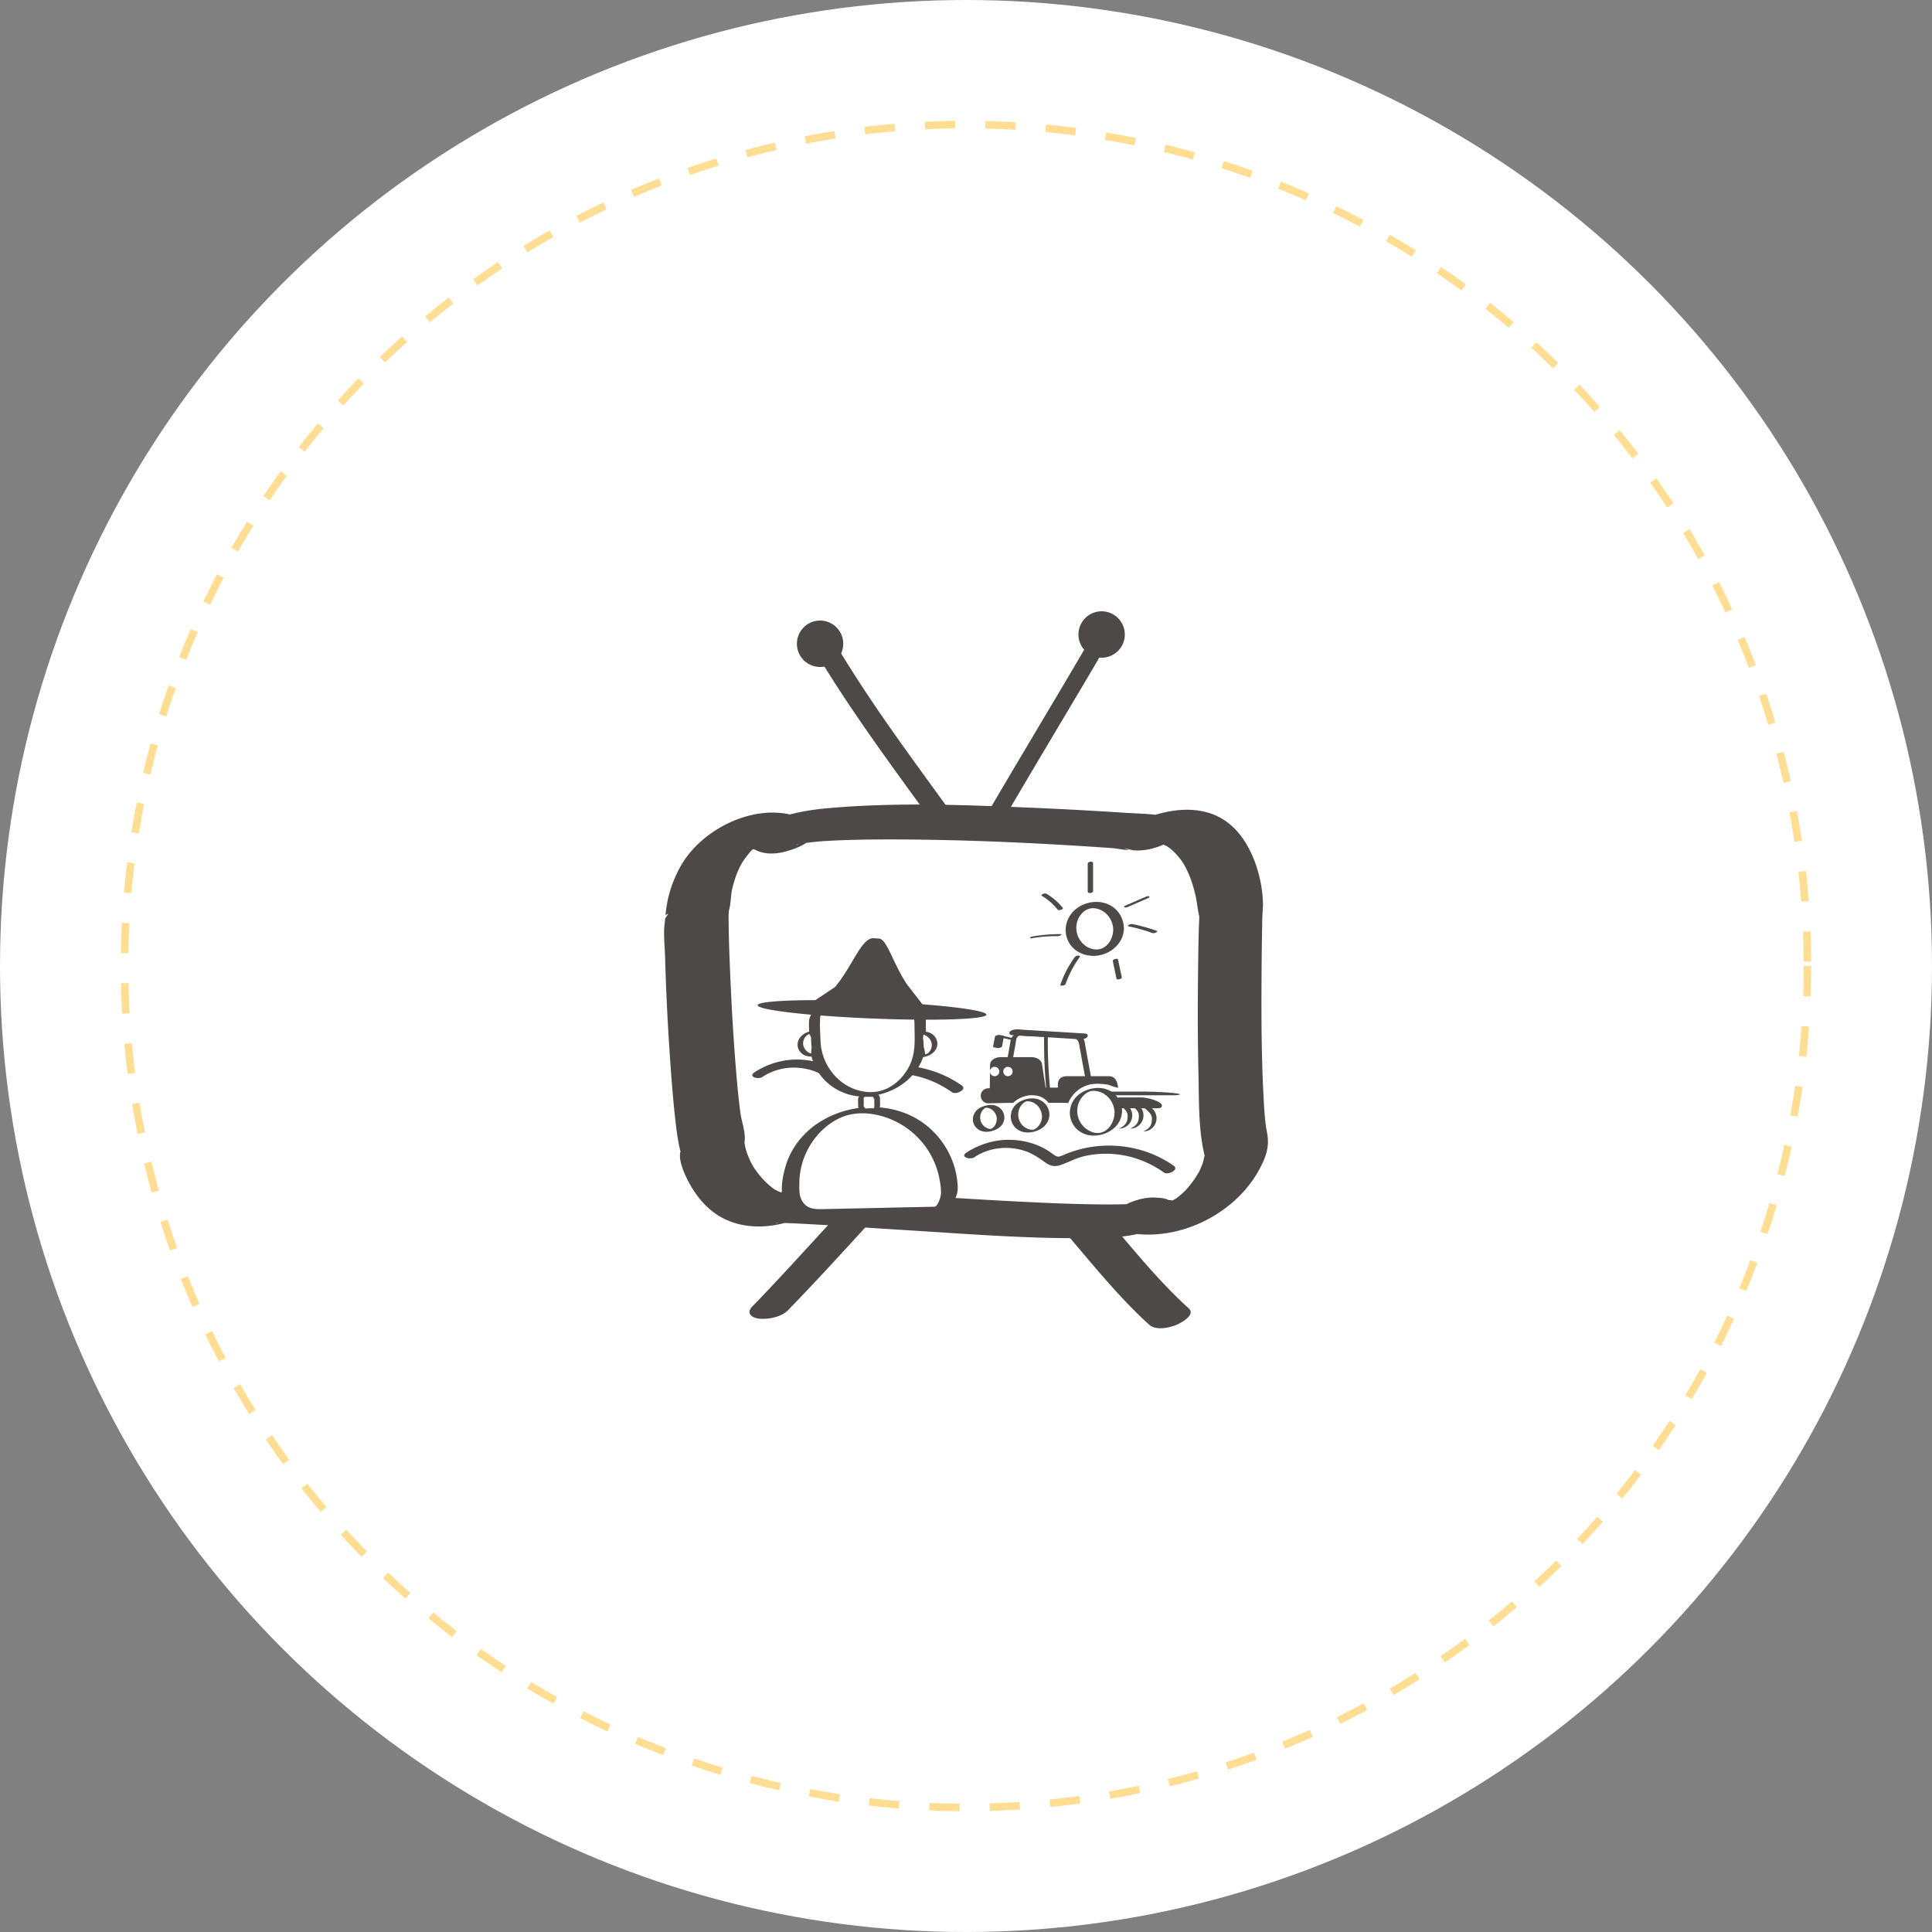 <?xml version="1.0" encoding="UTF-8"?>
<svg xmlns="http://www.w3.org/2000/svg" width="256" height="256" fill="none" viewBox="0 0 256 256">
  <rect x="0" y="0" width="256" height="256" fill="#808080" stroke="none"/>
  <circle cx="128" cy="128" r="128" fill="#fff"></circle>
  <circle cx="128" cy="128" r="111.5" fill="#fff" stroke="#FFDE94" stroke-dasharray="4 4"></circle>
  <g clip-path="url(#a)">
    <path fill="#4C4948" d="M147.084 162.163c-.367-1.411 2.348-2.398 3.184-2.639-.802.23 1.203-.172.607-.115-.217.023-.435.069-.653.092-.24.023-1.168.092-.263.035.905-.058-.206 0-.458.011-.734.035-1.478.035-2.211.046-3.952.011-7.915-.161-11.856-.356-8.373-.413-16.735-1.044-25.097-1.503-1.192-.069-2.383-.137-3.586-.149a13.6 13.6 0 0 0-1.809.103 9.108 9.108 0 0 0-3.299 1.09c-.481.276-2.131 1.423-1.661 2.272l2.6-2.708c-.859.345 1.271-.275.767-.195-.458.069.424-.034.413-.034-.39.023-.115-.115-.035 0 .069.115.344 0-.034-.034-.515-.035-.103-.035.046.022a9.16 9.16 0 0 1-.917-.401c-.378-.195.035.069-.309-.184a8.462 8.462 0 0 1-.699-.562 11.098 11.098 0 0 1-1.237-1.308c-.675-.849-1.065-1.491-1.466-2.524a7.466 7.466 0 0 1-.378-1.216c-.034-.195-.057-.379-.092-.574-.045-.333-.057.402.023-.103.172-1.147-.412-2.628-.56-3.798-.264-1.95-.436-3.912-.597-5.874-.378-4.647-.63-9.294-.813-13.952a203.843 203.843 0 0 1-.149-5.289v-1.193.091c0-.046.058-.401.023-.424-.023-.012.035-.115.023-.138 0 0 .012-.034 0-.034l-.286.55.297-.585c.264-.883.207-1.962.436-2.879.195-.792.435-1.572.756-2.318.275-.631.458-.975.893-1.595.207-.298.447-.562.653-.849.035-.034.32-.367.069-.092-.286.31.206-.195.263-.241.207-.183.459-.344.665-.539.332-.321-.619.298-.195.138.115-.046.286-.149.39-.23.343-.252-.482.23-.459.218.172-.08.825-.298.046-.046-.71.23-.31.092-.149.058.584-.149-.48.092-.538.092.962-.161-.596 0-.069 0 .16 0 .412-.081-.08-.023-.573.068-.092-.046.103.034.47.195-.573-.275.057.011.138.069.917.471.367.127 1.306.837 3.001.757 4.456.332 1.26-.367 3.31-1.078 3.688-2.524-.149.562-.973 1.079-1.5 1.331-.802.39-.401.195-.207.115.55-.218-.801.298-.79.264.023-.081.63-.172.71-.195.848-.23-1.351.229-.286.057.309-.046.607-.103.916-.138.688-.091 1.375-.16 2.074-.218.194-.011.4-.023.595-.045-.332.034-1.019.068-.355.022l1.306-.068c.951-.046 1.89-.081 2.841-.104 2.039-.046 4.089-.057 6.128-.046 8.328.046 16.655.402 24.96.941.744.046 1.501.104 2.245.149l.905.069c.836.058-.928-.08.034 0 .642.058 1.421.264 2.062.218.035 0 .057.023.092.012.057 0 1.535.528-.344-.103-1.065-.356.619.126.871.149 1.099.091 2.188-.104 3.219-.459.538-.184.996-.425 1.512-.654-.779.344.332-.115-.321.149-.55.218-.115.034.023 0 .023 0-.928.172-.447.103.458-.069-.389.023-.389.023.641-.023-.035 0-.161-.034.252.057.71.195.218.011.309.115.63.241.916.413-.298-.172.218.172.298.23.241.195.47.413.687.642.401.425.768.884 1.066 1.377.756 1.251 1.237 2.719 1.569 4.142.195.826.263 1.675.435 2.501.046.23.092.425.08.253 0 .068-.011.137-.011.195 0 .424-.034.86-.046 1.285-.057 1.767-.08 3.533-.103 5.289-.057 4.704-.069 9.397.046 14.101.08 3.499-.023 7.216.756 10.636.023.08.034.183.069.263.126.345.011-.091 0-.08-.092.321-.126.654-.23.975-.126.379-.286.735-.446 1.102-.184.378.194-.287-.138.252-.137.218-.263.448-.412.666-.286.436-.596.849-.928 1.239-.183.218-.378.436-.573.654.459-.482-.229.183-.366.31-.195.172-.401.321-.607.493-.481.402.572-.31-.206.126-.115.069-.23.126-.344.195-.401.241-.069-.057 0 0-.894.287.756-.206.218-.057-.046.011-.378.069-.401.103 0 0 .939-.172.458-.092-.985.161.515.058-.218.035-.286 0-.859-.092-.252 0a14.85 14.85 0 0 1-1.237-.241c-1.89-.471-4.525.367-5.979 1.606-1.455 1.239-.928 2.341.733 2.754 6.85 1.709 14.776-2.008 18.133-8.158.893-1.641 1.42-3.04 1.065-4.888-.332-1.721-.401-3.51-.493-5.266-.263-5.22-.275-10.452-.24-15.673.011-2.168.034-4.325.08-6.494v-.172c0-.172 0-.344.011-.516 0-.321.023-.642.035-.964.023-.493.08-.986.057-1.48-.114-3.499-1.5-7.825-4.204-10.188-3.803-3.339-9.29-2.111-13.39-.081l5.968-.849c-2.246-.642-4.708-.608-7.022-.768a514.786 514.786 0 0 0-11.89-.643c-8.958-.378-18.03-.746-26.965.046-1.741.149-3.493.39-5.177.849-1.684.459-4.617 1.434-5.144 3.419l8.145-2.191c-5.842-3.729-14.479.08-17.572 5.782-.859 1.595-1.466 3.259-1.752 5.06-.07.425-.126.861-.16 1.285l.137-.092c.286-.229.24-.068-.172.482v.046c-.046.126-.023.264-.046.39-.229 1.469-.023 3.155.023 4.636.137 5.013.4 10.027.767 15.03.172 2.352.367 4.704.642 7.056.103.849.206 1.687.367 2.524.045.275.103.551.171.826.023.115.046.276.103.367.172.299.115-.321.035-.103-.378.975.263 2.536.653 3.396.641 1.4 1.523 2.754 2.6 3.844 3.333 3.373 8.156 3.419 12.371 1.755.619-.241 3.23-1.583 2.6-2.708-.194-.344-.298.023-.309 1.113l-1.329 1.102c-.87.562-2.119.895-3.093 1.044.356-.046-.927.115-.904.057.011-.034.378 0 .412 0 .401 0 .802.012 1.203.023 1.317.046 2.634.126 3.94.195 3.975.23 7.938.505 11.913.746 8.316.516 16.701 1.205 25.029 1.021 1.5-.034 3.024-.08 4.513-.344 1.352-.229 2.715-.597 3.906-1.296.802-.482 2.096-1.412 1.81-2.536-.424-1.664-3.631-1.136-4.742-.815-1.112.322-4.147 1.389-3.7 3.087v.034Z"></path>
    <path fill="#4C4948" d="m111.482 160.419-6.288 6.85a364.11 364.11 0 0 1-2.807 3.017c-.447.482-.905.953-1.352 1.434-.229.241-.458.482-.687.712-.091.092-.183.183-.263.275-.023.023-.459.471-.16.161-.275.287-.71.665-.585 1.136.115.436.699.642 1.065.7 1.203.183 3.082-.15 3.987-1.068 4.204-4.314 8.224-8.788 12.302-13.217.905-.987-.767-1.514-1.489-1.503-1.363.023-2.795.482-3.734 1.503h.011Zm29.038 2.146c3.814 4.405 7.434 9.041 11.753 12.965.905.814 2.714.413 3.711-.023.55-.241 2.463-1.285 1.546-2.123-4.318-3.924-7.949-8.559-11.752-12.965-1.192-1.377-6.575.62-5.247 2.146h-.011Zm-13.688-53.788c-5.499-7.63-11.157-15.11-15.98-23.2-.527-.882-3.219.093-2.818.758 4.891 8.192 10.607 15.788 16.174 23.509.516.712 3.242-.218 2.624-1.078v.011Z"></path>
    <path fill="#4C4948" d="M108.664 88.377a3.072 3.072 0 0 0 3.07-3.075 3.072 3.072 0 0 0-3.07-3.074 3.073 3.073 0 0 0-3.07 3.075 3.073 3.073 0 0 0 3.07 3.074Zm24.009 20.721c4.754-8.169 9.657-16.234 14.422-24.404.63-1.078-2.165-.745-2.612 0-4.765 8.158-9.667 16.235-14.421 24.404-.63 1.079 2.176.746 2.611 0Z"></path>
    <path fill="#4C4948" d="M145.972 87.15a3.072 3.072 0 0 0 3.07-3.075 3.072 3.072 0 0 0-3.07-3.075 3.072 3.072 0 0 0-3.069 3.075 3.072 3.072 0 0 0 3.069 3.075Zm-8.831 57.975-4.525-.149c-.779 0-1.466-.046-1.466-.608l.034-3.282c0-.55.642-1.009 1.421-1.009h4.055c.779 0 1.42.459 1.42 1.009l.47 3.029c0 .551-.642 1.01-1.421 1.01h.012Z"></path>
    <path fill="#4C4948" d="m141.757 144.528-5.876-.286c-.596-.035-2.211.137-2.222-.781 0-.252.091-.55.137-.803l.298-1.721c.172-.998.378-2.008.527-3.006.057-.378.183-.711.618-.711.344 0 .688.034 1.031.057 1.971.103 3.964.138 5.934.298.687.058.756.597.848 1.125l.32 1.778.562 3.052.32-.287c-1.18.253-2.176.574-2.989 1.503-.126.138.103.207.194.218a.638.638 0 0 0 .493-.206c.653-.746 1.455-.952 2.405-1.147.115-.023.344-.127.321-.287l-.527-2.88-.321-1.744c-.068-.356-.08-.826-.309-1.102-.504-.631-1.844-.481-2.566-.516l-3.917-.195c-.836-.046-2.016-.298-2.726.287-.356.298-.401.677-.47 1.101l-.286 1.618-.608 3.465c-.091.528.161.975.688 1.17.286.104.63.092.939.115l6.884.333c.287.011.791-.39.287-.425l.011-.023Z"></path>
    <path fill="#fff" d="M131.769 142.601a.62.62 0 1 0-.003-1.239.62.62 0 0 0 .003 1.239Zm1.764 0a.62.62 0 1 0-.003-1.239.62.62 0 0 0 .003 1.239Z"></path>
    <path fill="#4C4948" d="M141.15 144.115h-7.572c-.549 0-1.008.459-1.008 1.01 0 .551.459 1.01 1.008 1.01h.688c.813-.838 2.233-1.228 3.345-.907a2.592 2.592 0 0 1 1.328.907h2.371a.103.103 0 0 0 .104-.104v-1.652a.26.26 0 0 0-.264-.264Z"></path>
    <path fill="#4C4948" d="M148.16 144.115c-.045-.275-.091-.562-.206-.826-.114-.264-.309-.505-.573-.608-.206-.08-.423-.08-.652-.08h-5.258c-.527 0-1.066.115-1.237.688-.069.23-.069.471-.058.7v.952c.012.23.023.482.126.689.218.424.779.539 1.26.505.516-1.32 1.787-2.307 3.196-2.49.653-.08 1.318-.023 1.971.069.332.046.561.241 1.443.424l-.012-.023Zm-10.091 3.821c0 .402-.115.78-.344 1.113-.172.252-.458.516-.71.619-.034 0-.034.012-.08.023-.046.012-.138 0-.206 0-.184 0-.367-.057-.539-.114a1.988 1.988 0 0 1-.893-.7 2.077 2.077 0 0 1-.126-2.18c.171-.298.423-.574.733-.723.068-.034.057-.034.114-.046-.068.012.08 0 .08 0 .184 0 .367.023.539.069.859.252 1.409 1.067 1.432 1.95 0 .127.985 0 .985-.263-.012-.964-.653-1.767-1.569-2.043-1.008-.298-2.326.092-3.013.872-.63.712-.722 1.79-.195 2.582.584.883 1.65 1.113 2.635.883 1.145-.264 2.13-1.055 2.142-2.306 0-.126-.985 0-.985.264Zm-6.003.379c0 .298-.091.596-.263.849-.069.114-.16.206-.263.286a.92.92 0 0 1-.138.092c-.023.012-.046.023-.069.046.035-.011.023-.011-.023 0 .046-.011.046-.023.012 0-.069.012.092-.057-.012 0h.046-.023.023-.137a.863.863 0 0 1-.378-.092 1.45 1.45 0 0 1-.676-.527 1.56 1.56 0 0 1-.092-1.664c.069-.115.138-.218.241-.31a2.07 2.07 0 0 1 .16-.138c.161-.114.035-.022.035-.022.011 0 .137-.081.091-.058.012-.023.057-.034 0 0h.035c-.069 0-.058 0 0 0-.092 0-.035.012 0 0-.115 0 .045 0 0 0 .103 0 .252.012.378.058.653.195 1.065.814 1.076 1.48 0 .126.985 0 .985-.264 0-.746-.515-1.366-1.225-1.572-.435-.126-.928-.069-1.363.057-.436.126-.859.333-1.157.677-.481.551-.562 1.377-.149 1.997.481.711 1.34.872 2.13.688.493-.115.986-.333 1.341-.711.275-.31.423-.7.435-1.125 0-.126-.985 0-.985.264l-.035-.011Z"></path>
    <path fill="#4C4948" d="M147.679 147.466c-.011 1.044-.618 2.214-1.649 2.57-1.031.355-2.188-.333-2.749-1.125a2.95 2.95 0 0 1-.172-3.132c.263-.459.653-.872 1.134-1.101.424-.196.916-.161 1.363-.035 1.249.356 2.062 1.538 2.085 2.811 0 .126.985 0 .985-.264a3.071 3.071 0 0 0-2.211-2.903c-1.294-.378-3.013.092-3.929 1.136-.916 1.044-1.031 2.547-.275 3.683.791 1.194 2.222 1.572 3.574 1.262 1.558-.355 2.818-1.514 2.841-3.178 0-.126-.985 0-.985.264l-.012.012Zm-14.112-1.331-2.554.057a.99.99 0 0 1-1.054-.929.99.99 0 0 1 .928-1.056l2.21-.149a.99.99 0 0 1 1.054.929c.035.551-.034 1.113-.584 1.148Zm4.788-9.076a64.837 64.837 0 0 0 .332 7.745c0 .08.504 0 .493-.138a64.629 64.629 0 0 1-.332-7.745c0-.068-.493 0-.493.138Z"></path>
    <path fill="#4C4948" d="M153.533 146.846h-5.178c-.24 0-.435-.138-.435-.31v-.814c0-.172.195-.31.435-.31h2.818c.871 0 2.795.505 2.795 1.113 0 .172-.195.31-.435.31v.011Zm2.142-1.721h-8.568c-.39 0-.722-.046-.722-.103v-.276s.321-.103.722-.103h4.662c1.443 0 4.616.172 4.616.379 0 0-.321.103-.722.103h.012Z"></path>
    <path fill="#4C4948" d="M151.517 147.798c0 .964-.779 1.744-1.742 1.744.848-.413 1.135-.78 1.135-1.744 0-.963-1.707-1.606-1.135-1.744.963 0 1.742.781 1.742 1.744Z"></path>
    <path fill="#4C4948" d="M150.027 147.798c0 .964-.778 1.744-1.741 1.744.848-.413 1.134-.78 1.134-1.744 0-.963-1.706-1.606-1.134-1.744.963 0 1.741.781 1.741 1.744Zm3.219.379c0 .964-.779 1.744-1.741 1.744.848-.413 1.134-.78 1.134-1.744s-1.707-1.606-1.134-1.744c.962 0 1.741.78 1.741 1.744Zm-18.934-10.59-1.627-.379c-.103-.023-.252.023-.344.069-.045.023-.171.092-.068.115l1.626.379c.103.022.252-.023.344-.069.046-.023.172-.092.069-.115Z"></path>
    <path fill="#4C4948" d="m132.648 137.408-.461-.091-.252 1.284.46.091.253-1.284Z"></path>
    <path fill="#4C4948" d="m132.628 138.528-.458-.092.137.126.218-1.124.034-.161-.596.23.459.091-.138-.126-.218 1.125-.034.16c-.034.149.218.126.309.115a.94.94 0 0 0 .287-.092c.046-.034.137-.069.149-.138l.217-1.124.035-.161c.023-.091-.069-.103-.138-.126l-.458-.092a.681.681 0 0 0-.367.058c-.068.023-.217.092-.229.172l-.217 1.124-.035.161c-.023.092.069.103.138.126l.458.092c.08.011.195 0 .275-.023a.71.71 0 0 0 .252-.115c.034-.034.092-.08.08-.137-.011-.058-.092-.069-.137-.081l-.023.012Zm10.911-1.356-9.124-.558a.138.138 0 0 0-.146.129l-.002.034a.138.138 0 0 0 .129.146l9.124.559a.137.137 0 0 0 .145-.129l.002-.035a.138.138 0 0 0-.128-.146Z"></path>
    <path fill="#4C4948" d="m143.808 137.266-7.984-.494-.814-.046c-.114 0-.378.035-.206-.114l-.538.229c-.275.058-.035 0 .103 0l.653.046 2.176.138 4.891.298.814.046c.114 0 .378-.034.206.115l.538-.23h-.08c-.126.046-.561.126-.573.31-.011.184.287.161.401.138.241-.046.642-.127.722-.402.069-.218-.126-.321-.309-.344-.104-.012-.207-.012-.31-.023l-1.993-.126-5.498-.333c-.424-.023-.848-.069-1.272-.08-.263 0-1.145.137-.962.585.069.183.298.172.47.183 1.5.115 3.012.184 4.513.276l4.41.275c.218.012.527-.034.699-.183.126-.115.149-.241-.069-.264h.012Zm-14.674 16.051c1.982-1.285 4.433-1.549 6.678-.803 1.054.344 1.856.929 2.749 1.56.665.471 1.306.551 2.074.264 1.065-.39 2.027-.918 3.15-1.17a12.967 12.967 0 0 1 3.608-.264c2.486.161 4.822 1.033 6.85 2.467.515.367 2.016-.367 1.306-.884-4.193-2.971-9.851-3.511-14.559-1.468-.779.332-.871.344-1.558-.161a9.085 9.085 0 0 0-1.604-.952c-.962-.436-1.993-.7-3.035-.815-2.36-.264-4.731.333-6.713 1.618-.939.608.458 1.01 1.065.619l-.011-.011Zm-28.087-10.636c1.982-1.285 4.433-1.549 6.678-.803 1.054.344 1.856.929 2.749 1.56.665.471 1.306.551 2.074.264 1.065-.39 2.027-.918 3.15-1.17a13.005 13.005 0 0 1 3.608-.264c2.486.161 4.822 1.033 6.85 2.467.515.367 2.016-.367 1.306-.884-4.193-2.971-9.851-3.51-14.559-1.468-.779.333-.871.344-1.558-.161a9.146 9.146 0 0 0-1.604-.952c-.962-.436-1.993-.7-3.035-.815-2.36-.264-4.731.333-6.713 1.618-.94.608.458 1.01 1.065.62l-.011-.012Z"></path>
    <path fill="#fff" d="m113.603 147.147 2.245-.047c5.371-.114 9.826 4.164 9.94 9.544l.028 1.354a2.274 2.274 0 0 1-2.219 2.319l-16.457.348a2.274 2.274 0 0 1-2.315-2.223l-.044-2.076c-.105-4.979 3.841-9.113 8.822-9.219Z"></path>
    <path fill="#4C4948" d="m124.071 159.891-14.994.322c-1.088.023-2.108.023-2.772-1.056-.436-.7-.401-1.572-.39-2.375a9.873 9.873 0 0 1 .687-3.534c.848-2.122 2.452-4.004 4.514-5.025 2.062-1.021 4.433-.826 6.472-.092a10.799 10.799 0 0 1 5.681 4.784 10.793 10.793 0 0 1 1.283 3.672c.092.551.172 1.159.115 1.721-.035.367-.413 1.56-.848 1.595-.378.023-1.271.16-1.501.516-.229.356.207.321.504.298 1.203-.091 2.578-.493 3.402-1.434.825-.941.734-2.031.573-3.144-.366-2.558-1.672-4.922-3.597-6.643-3.94-3.51-10.022-3.602-14.433-.917-2.187 1.33-3.906 3.407-4.65 5.874-.55 1.801-1.1 4.979.813 6.173.928.585 2.085.436 3.139.413l4.983-.104 9.541-.206c.493 0 1.169-.115 1.581-.425.286-.218.367-.436-.114-.424l.011.011Z"></path>
    <path fill="#fff" d="m115.507 145.022-.802.017a.677.677 0 0 0-.662.691l.015.711c.008.374.317.67.69.663l.802-.017a.677.677 0 0 0 .661-.691l-.015-.712a.675.675 0 0 0-.689-.662Z"></path>
    <path fill="#4C4948" d="M115.663 146.857h-.527l-.32.023h-.081.046-.057l-.012-.011c-.011 0-.068-.034-.022 0-.012 0-.035-.023-.046-.023-.035-.023-.035-.023-.058-.046a.453.453 0 0 1-.137-.298c-.011-.081 0 .011 0 0v-.746c-.011-.08-.023-.161 0-.241.011-.046 0-.046.034-.08 0-.012.023-.035.035-.046.023-.046-.046.046.011-.023.012-.012.023-.023.046-.034.023-.012.057-.023 0 0-.08.011.08-.023 0 0h-.011.939l.034-.023h-.046.058c.023 0 .034 0 .057.023l.023.011c.057.046.103.069.149.149a.485.485 0 0 1 .068.207v.034c0 .241 0 .471.012.711 0 .104 0 .207-.023.299v.011a.23.23 0 0 1-.046.069c.035-.046-.091.08-.023.023-.011 0-.034.023-.046.034.069-.045-.022.012.023-.011.046-.034-.023 0-.034 0 .069-.012.023 0-.023 0-.149 0-.389.103-.412.275-.023.184.206.207.332.207.481-.023 1.008-.379 1.008-.907 0-.218 0-.424-.011-.642v-.275a.732.732 0 0 0-.275-.528c-.264-.218-.585-.207-.905-.195-.229 0-.459 0-.699.011-.447.012-.928.31-1.02.769-.022.092 0 .184 0 .275v.402c.012.275 0 .551.172.78a.92.92 0 0 0 .676.333h1.065c.149-.023.39-.126.413-.299.023-.183-.206-.206-.332-.206l-.035-.012Z"></path>
    <path fill="#fff" d="m109.24 133.624 11.246-.238a1.36 1.36 0 0 1 1.391 1.336l.081 3.843a6.284 6.284 0 0 1-6.143 6.419l-1.409.03c-3.47.073-6.335-2.689-6.408-6.154l-.081-3.842a1.36 1.36 0 0 1 1.334-1.394h-.011Z"></path>
    <path fill="#4C4948" d="M115.594 144.712c-3.78.08-6.758-3.132-6.872-6.815-.035-.964-.115-1.962-.058-2.937.012-.264.058-.505.195-.735.046-.092.321-.436.069-.332.057-.023.149 0 .217 0 .333-.023.665-.012.997-.023l7.526-.161c.71-.012 1.443-.069 2.153-.046 1.501.057 1.341 1.687 1.363 2.754.035 1.652.092 3.224-.653 4.761-.927 1.893-2.749 3.454-4.914 3.522-.332.012-.779.069-1.053.287-.184.149-.252.31.08.299 4.238-.15 8.11-3.156 8.064-7.63 0-.585-.023-1.182-.034-1.767-.012-.551.068-1.239-.138-1.756-.458-1.112-1.615-1.032-2.6-1.009l-8.419.183c-.894.023-1.856-.046-2.715.23-.859.275-1.569.872-1.604 1.847-.023.585.023 1.182.035 1.767.045 1.962.252 3.763 1.512 5.37 1.408 1.812 3.619 2.833 5.899 2.788.332 0 .779-.069 1.054-.287.194-.149.252-.299-.081-.299l-.023-.011Z"></path>
    <path fill="#fff" d="M107.863 138.264c.103.837 0 0-.023 1.537-.894.104-1.696-.482-1.799-1.319-.103-.838.55-1.595 1.444-1.698.469.493.286.654.378 1.491v-.011Z"></path>
    <path fill="#4C4948" d="M107.496 138.367c.011.126.034.253.046.379v.092c-.057.355-.057.711-.069 1.067l.435-.264c-.698.069-1.374-.517-1.477-1.205a1.359 1.359 0 0 1 .252-.998c.103-.126.217-.253.355-.333a.768.768 0 0 1 .401-.138l-.287-.034c.161.172.287.344.31.597.034.286.011.573.045.86.023.195.768.035.745-.195a7.422 7.422 0 0 1-.034-.723c0-.16-.023-.31-.103-.459a1.707 1.707 0 0 0-.161-.229c-.046-.046-.091-.115-.149-.138-.103-.034-.229-.011-.332 0a2.331 2.331 0 0 0-.871.31c-.435.264-.801.677-.893 1.182-.092.505.069.986.412 1.342.436.448 1.077.574 1.673.505.126-.012.435-.103.435-.264 0-.333 0-.665.057-.998.023-.184 0-.367-.034-.539-.023-.195-.767-.035-.745.195l-.011-.012Z"></path>
    <path fill="#fff" d="M121.998 138.402c.023.837 0 0 .229 1.514.905-.023 1.615-.711 1.592-1.56-.023-.849-.756-1.503-1.661-1.492-.401.551-.183.689-.172 1.526l.012.012Z"></path>
    <path fill="#4C4948" d="M121.631 138.493c0 .161 0 .345.035.505.091.333.148.677.194 1.01.012.08.161.08.218.08 1.065-.034 2.291-.803 2.108-2.019-.069-.482-.401-.907-.814-1.136a1.884 1.884 0 0 0-.744-.23 1.279 1.279 0 0 0-.584.046c-.172.069-.264.195-.356.356-.24.425-.068.929-.057 1.388 0 .172.745.046.745-.195 0-.287-.058-.562-.069-.837 0-.23.08-.413.206-.597l-.492.195c.733 0 1.386.597 1.443 1.331a1.36 1.36 0 0 1-.321.975c-.103.127-.24.23-.389.299a.965.965 0 0 1-.355.08l.217.08c-.057-.344-.103-.677-.194-1.009-.046-.161-.035-.345-.035-.505 0-.172-.744-.046-.744.195l-.012-.012Zm9.072-4.048c.026-.627-6.737-1.415-15.106-1.761-8.369-.345-15.174-.117-15.2.51-.026.627 6.738 1.415 15.106 1.76 8.369.346 15.175.118 15.2-.509Z"></path>
    <path fill="#4C4948" d="m122.788 133.778-15.246-.918 3.104-2.077c2.337-2.776 3.528-6.62 5.143-6.459l.71.046c1.054.137 1.764 3.143 3.666 6.046l2.612 3.373.011-.011Zm24.719-10.613c-.011 1.078-.584 2.18-1.603 2.547-.332.126-.882.138-1.352-.023-.527-.161-.974-.516-1.317-.941-.699-.895-.825-2.191-.264-3.189.241-.436.63-.838 1.054-1.033a1.945 1.945 0 0 1 1.295-.126c1.26.275 2.164 1.48 2.187 2.765 0 .321.355.367.619.333.206-.023.802-.195.79-.494-.023-1.514-.939-2.811-2.382-3.293-1.524-.516-3.379-.023-4.445 1.194-.996 1.147-1.18 2.776-.389 4.084.79 1.308 2.474 1.882 3.975 1.595 1.729-.333 3.218-1.744 3.253-3.58 0-.321-.367-.367-.619-.332-.217.022-.79.195-.79.493h-.012Zm1.925-2.983 2.657-1.159c.069-.034.298-.126.207-.23-.081-.091-.367-.011-.459.023l-2.657 1.159c-.069.035-.298.126-.206.23.08.092.366.011.458-.023Zm.08 2.558c1.088.218 2.154.517 3.196.895.149.058.366-.023.492-.092.081-.034.23-.137.081-.195a22.12 22.12 0 0 0-3.196-.894.748.748 0 0 0-.493.091c-.057.023-.24.161-.08.195Zm-2.062 4.601.493 2.329c.045.23.756.058.698-.183l-.492-2.329c-.046-.23-.756-.058-.699.183Zm-5.028-.539a14.262 14.262 0 0 0-1.913 3.66c-.058.149.229.149.297.138.138-.023.344-.081.401-.23a13.91 13.91 0 0 1 1.867-3.557c.092-.137-.08-.195-.183-.195-.16 0-.366.058-.469.195v-.011Zm-1.856-3.029c-1.226 0-2.451.092-3.666.298-.103.012-.378.069-.412.184-.034.115.24.069.275.057 1.1-.183 2.222-.275 3.333-.264a.948.948 0 0 0 .493-.137c.103-.069.103-.138-.035-.138h.012Zm.252-3.476a7.738 7.738 0 0 0-2.142-1.859c-.138-.08-.321-.046-.458 0-.046.023-.333.172-.195.252a7.738 7.738 0 0 1 2.142 1.859c.034.046.137.046.183.046a.724.724 0 0 0 .275-.058c.08-.034.287-.137.195-.252v.012Zm4.02-2.238v-3.66c0-.356-.71-.241-.71.058v3.66c0 .355.71.24.71-.058Z"></path>
  </g>
  <defs>
    <clipPath id="a">
      <path fill="#fff" d="M88 81h80v95H88z"></path>
    </clipPath>
  </defs>
</svg>
